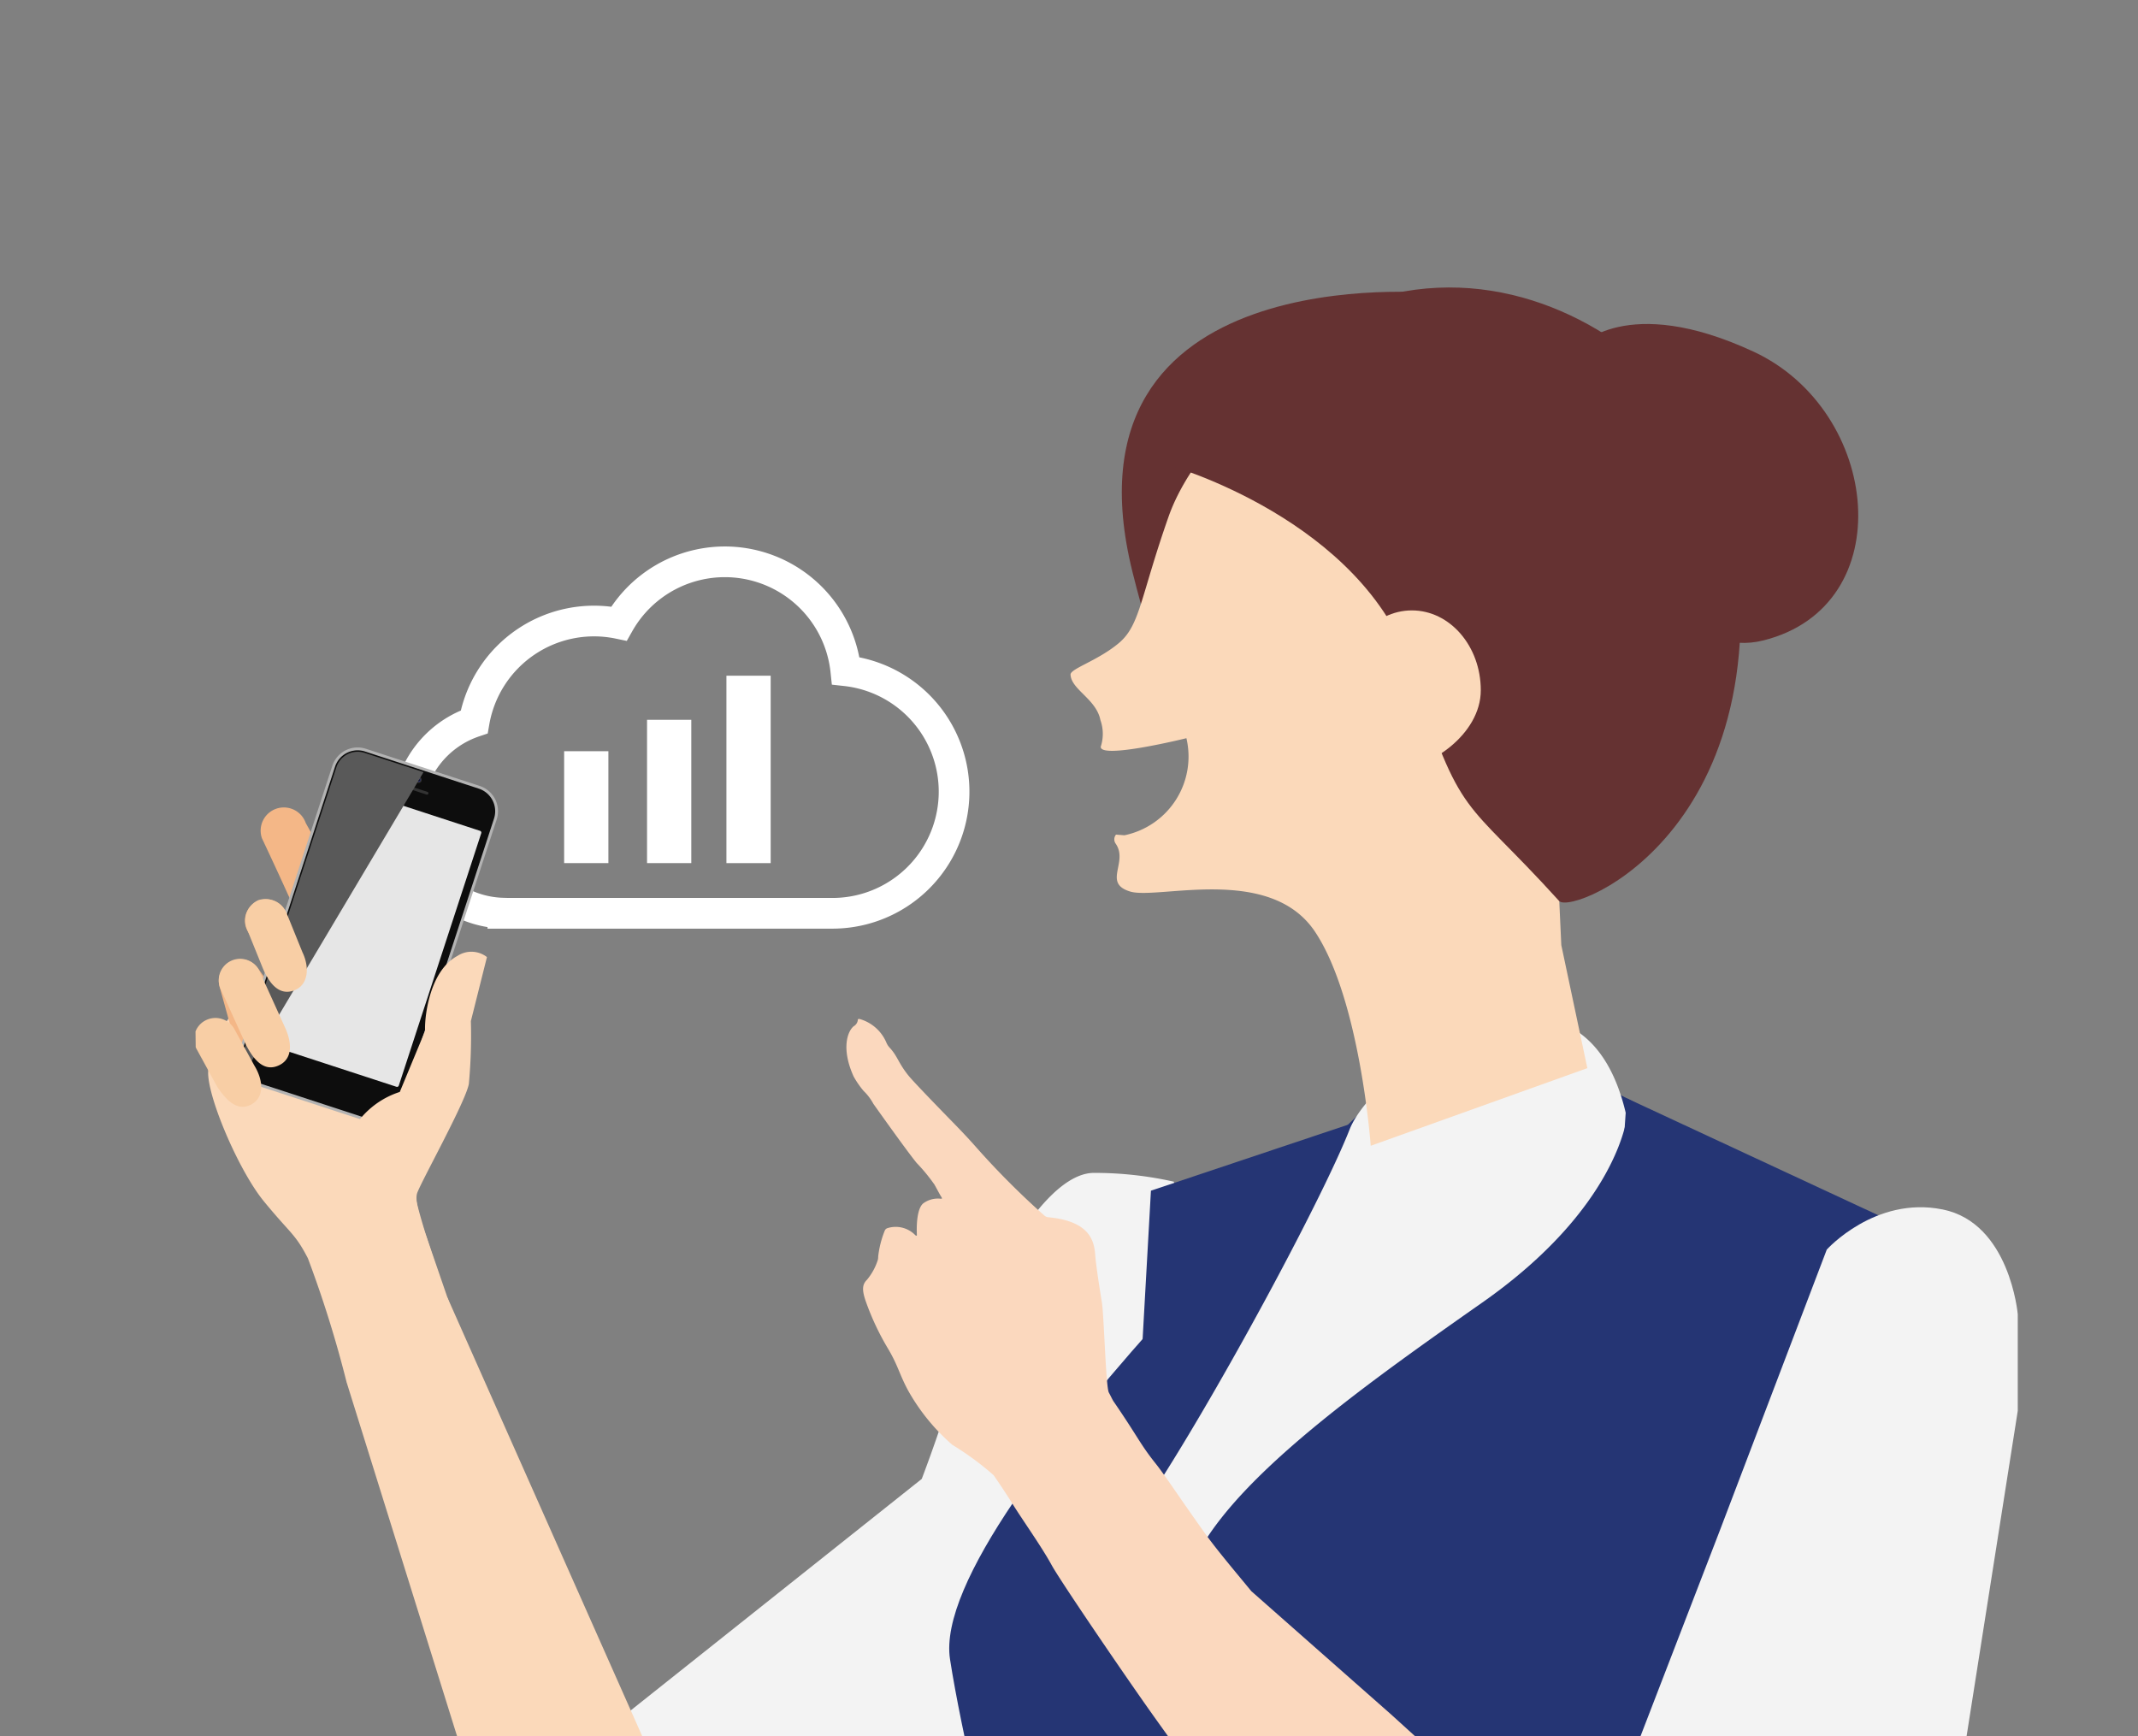 <svg xmlns="http://www.w3.org/2000/svg" xmlns:xlink="http://www.w3.org/1999/xlink" width="133" height="108" viewBox="0 0 133 108"><rect x="0" y="0" width="133" height="108" fill="#808080" stroke="none"/><defs><clipPath id="a"><rect width="133" height="108" transform="translate(1030 6591)" fill="#ccaaa9"/></clipPath><clipPath id="b"><rect width="115.291" height="133.459" fill="none"/></clipPath><clipPath id="d"><path d="M0,0,1.079,91.542l114.212.849V0Z" fill="none"/></clipPath><clipPath id="e"><rect width="11.295" height="19.897" fill="none"/></clipPath></defs><g transform="translate(-1030 -6591)" clip-path="url(#a)"><g transform="translate(1041.6 6607.428)"><g clip-path="url(#b)"><g clip-path="url(#b)"><path d="M42.4,27.164A7.567,7.567,0,0,0,28.287,24.23a7.57,7.57,0,0,0-9.006,6.113,6.112,6.112,0,0,0,1.785,11.9v.009H41.613v0A7.567,7.567,0,0,0,42.4,27.164Z" transform="translate(-1.384 -1.864)" fill="none" stroke="#fff" stroke-miterlimit="10" stroke-width="1.909"/><rect width="2.753" height="6.962" transform="translate(23.494 30.304)" fill="#fff"/><rect width="2.753" height="8.915" transform="translate(28.651 28.351)" fill="#fff"/><rect width="2.753" height="11.659" transform="translate(33.589 25.608)" fill="#fff"/></g><g clip-path="url(#d)"><path d="M63.236,62.773a22.5,22.5,0,0,0-4.971-.548c-2.8,0-5.626,5.573-5.626,5.573s-3.208,3.826-2.73,4.944-2.358,8.521-2.358,8.521L26.71,97.84s-7.153,3.358-6.891,4.08,3.575,10.1,3.575,10.1l7.744.853,6.935.764,4.979-3L53.559,95.459l11.111-23.4Z" transform="translate(-1.811 -5.688)" fill="#f3f3f3"/><path d="M95.313,5.517s2.955-3.377,10.885.307,9.175,15.811.622,17.961S95.313,5.517,95.313,5.517" transform="translate(-8.713 -0.375)" fill="#653232"/><path d="M80.839,57.941l-14.936,5L64.605,86.1Z" transform="translate(-5.906 -5.297)" fill="#253574"/><path d="M95.4,138.38s-4.062-16.24,10.05-44.24S90.512,51.412,81.546,54.153c0,0-30.713,28.225-29.274,37.559s7.172,28.507,5.557,39.3" transform="translate(-4.774 -4.921)" fill="#253574"/><path d="M95.478,57.792s-.572,5.621-8.991,11.523S69.416,81.43,68,86.859s-2.532,6.048-2.532,6.048A12.871,12.871,0,0,1,66.5,80.329c4.249-6.687,10.15-17.748,11.735-21.784s14.554-13.092,17.239-.752" transform="translate(-5.878 -4.712)" fill="#f3f3f3"/><path d="M83.471,1.978S59.8-.315,64.71,19.354c5.265,21.1,13.83,19.965,25.391,19.79s-4-25.519-4-25.519L74.049,8.411S79.3,3.233,83.471,1.978" transform="translate(-5.854 -0.173)" fill="#653232"/><path d="M74.152,7.287s-5.78,4.116-7.531,9.108-1.762,6.73-3.076,7.839-3.036,1.6-3.016,1.975c.048.933,1.6,1.513,1.859,2.827a2.564,2.564,0,0,1,.022,1.647c-.087.817,5.327-.522,5.327-.522A5,5,0,0,1,63.88,36.2l-.522-.042a.462.462,0,0,0-.021.564c.805,1.16-.826,2.453.9,2.978s8.693-1.706,11.5,2.5,3.466,13.317,3.466,13.317l13.475-4.83-1.62-7.655L89.6,11.374Z" transform="translate(-5.533 -0.666)" fill="#fbd9ba"/><path d="M102.965,109.345l13.064-26.383c1.95-3.115,2.579-18.205,5.1-15.345l-22.576-10.5s-2.962,35.89,4.408,52.226" transform="translate(-8.956 -5.222)" fill="#253574"/><path d="M67.266,12.657s12.058,3.378,15.113,12.691c3.161,9.634,3.114,7.75,9.159,14.42.852.939,14.836-4.708,10.449-25.577-1.924-9.157-20.543-22.259-34.722-1.535" transform="translate(-6.149 -0.147)" fill="#653232"/><path d="M79.183,28.683c0,2.745.621,4.97,2.989,4.97s5.584-2.225,5.584-4.97-1.92-4.97-4.287-4.97-4.287,2.225-4.287,4.97" transform="translate(-7.239 -2.168)" fill="#fbd9ba"/><path d="M14.317,61.65l-.051-7.906-.016-.2c-2.143-4.667-4.167-6.493-4.167-6.493A34.6,34.6,0,0,0,5.959,48.88a11,11,0,0,0-2.725,1.645c-.084.105-.572.84-.647.966a11.019,11.019,0,0,0-1.059,2.776c-.377,1.178,1.746,6.289,3.414,8.329s1.945,2,2.747,3.556a70.9,70.9,0,0,1,2.416,7.743l7.912-.62s-3.894-10.422-3.7-11.624" transform="translate(-0.136 -4.302)" fill="#fbd9ba"/><path d="M8.427,47.4,6.472,44.139A1.33,1.33,0,0,0,4.19,45.507l1.955,3.263c.621.986,1.357,1.542,2.18,1.049s.677-1.6.1-2.417" transform="translate(-0.366 -3.976)" fill="#f4b787"/><path d="M6.827,51.256,4.644,48.141a1.33,1.33,0,0,0-2.178,1.526l2.183,3.115c.69.939,1.464,1.442,2.249.891s.562-1.648-.071-2.418" transform="translate(-0.204 -4.349)" fill="#f4b787"/><path d="M5.847,52.286,4.831,48.621a1.33,1.33,0,1,0-2.563.711L3.284,53c.335,1.116.9,1.848,1.822,1.592s1.079-1.366.741-2.3" transform="translate(-0.203 -4.356)" fill="#f4b787"/><path d="M12.24,46.023,7.885,38.174a1.443,1.443,0,0,0-2.727.946s2.656,5.6,3.436,7.763l.015,0c2.679,6.339,5.991,6,5.991,6Z" transform="translate(-0.464 -3.401)" fill="#f4b787"/><path d="M4.648,54.105l7.079,2.311a1.654,1.654,0,0,0,2.086-1.059l5.806-17.78a1.655,1.655,0,0,0-1.059-2.087l-7.079-2.311a1.654,1.654,0,0,0-2.086,1.059L3.589,52.018a1.655,1.655,0,0,0,1.059,2.087" transform="translate(-0.321 -3.026)" fill="#b3b3b3"/><path d="M13.663,55.32l5.806-17.78a1.478,1.478,0,0,0-.946-1.864l-7.079-2.311a1.478,1.478,0,0,0-1.863.946L3.776,52.091a1.476,1.476,0,0,0,.946,1.863L11.8,56.266a1.477,1.477,0,0,0,1.864-.946" transform="translate(-0.338 -3.043)" fill="#0d0d0d"/><path d="M4.627,51.546l8.851,2.89a.117.117,0,0,0,.147-.075l5.128-15.7a.117.117,0,0,0-.075-.147l-8.851-2.89a.117.117,0,0,0-.147.075L4.552,51.4a.116.116,0,0,0,.075.146" transform="translate(-0.416 -3.256)" fill="#e6e6e6"/><path d="M15.7,35.244a.188.188,0,1,0,.237-.12.189.189,0,0,0-.237.12" transform="translate(-1.434 -3.21)" fill="#333"/><path d="M15.772,35.272a.119.119,0,1,0,.15-.076.119.119,0,0,0-.15.076" transform="translate(-1.441 -3.217)" fill="#292c67"/><path d="M15.835,35.3a.061.061,0,0,0,.038.076.061.061,0,0,0,.076-.039.06.06,0,0,0-.114-.037" transform="translate(-1.447 -3.223)"/><path d="M14.864,35.794l1.426.465a.088.088,0,1,0,.055-.168l-1.426-.466a.089.089,0,0,0-.055.169" transform="translate(-1.353 -3.256)" fill="#333"/><g transform="translate(3.453 30.338)" style="mix-blend-mode:screen;isolation:isolate"><g clip-path="url(#e)"><path d="M4.008,53.287a1.386,1.386,0,0,1-.139-1.159l5.806-17.78a1.391,1.391,0,0,1,1.751-.89l3.669,1.2Z" transform="translate(-3.8 -33.39)" fill="#595959"/></g></g><path d="M18.811,73.306l-2.92-8.479s-.8-2.048-.591-2.708S18.337,56.4,18.522,55.3a32.5,32.5,0,0,0,.125-3.9l1-3.983a1.578,1.578,0,0,0-1.836-.072c-1.814.969-2.06,4.017-2.011,4.662l-1.575,3.8a5.282,5.282,0,0,0-3.285,3.062c-2.728,6.87,6.883,14.653,6.883,14.653Z" transform="translate(-0.955 -4.306)" fill="#fbd9ba"/><path d="M4.1,45.269l1.008,2.492c.452,1.074,1.088,1.742,1.98,1.389s.929-1.473.492-2.368L6.57,44.289a1.439,1.439,0,0,0-1.725-.747A1.391,1.391,0,0,0,4.1,45.269" transform="translate(-0.367 -3.975)" fill="#f8cea5"/><path d="M2.328,49.445,3.9,52.91C4.424,53.939,5.068,54.6,5.942,54.2s.836-1.407.378-2.39L4.75,48.348a1.329,1.329,0,1,0-2.422,1.1" transform="translate(-0.202 -4.348)" fill="#f8cea5"/><path d="M.7,53.593,1.95,55.878c.6.922,1.312,1.581,2.148,1.112s.706-1.541.172-2.413L3.018,52.292a1.347,1.347,0,0,0-1.811-.509A1.307,1.307,0,0,0,.7,53.593" transform="translate(-0.048 -4.719)" fill="#f8cea5"/><path d="M17.241,70.773l13.888,31.272-1.171,8.549H25.275l-3.937-1.326L10.974,76.061Z" transform="translate(-1.003 -6.47)" fill="#fbd9ba"/><path d="M50.634,61.954a10.965,10.965,0,0,0-1.082-1.311c-.6-.727-2.691-3.676-2.691-3.676a3.188,3.188,0,0,0-.605-.8,5.564,5.564,0,0,1-.622-.9c-.8-1.762-.365-2.844.01-3.133a.511.511,0,0,0,.25-.384c-.006-.084.089-.065.124-.058a2.566,2.566,0,0,1,1.655,1.471,1.044,1.044,0,0,0,.182.289c.52.553.539.949,1.189,1.757.353.438,2.339,2.474,2.762,2.907.443.455.851.878,1.36,1.449A50.269,50.269,0,0,0,57.5,63.918a.443.443,0,0,0,.277.107c2.775.273,2.831,1.7,2.895,2.467.045.547.255,1.933.4,2.8.134.79.245,5.237.434,5.63.13.235.224.454.3.562,1.516,2.207,1.648,2.652,2.608,3.852.578.724,1.4,2,3.065,4.336.756,1.06,2.03,2.558,2.891,3.61l8.691,7.665,18.5,16.8v6.613l-3.83,3.679L83.056,120.2,74.9,110.084c-.253-.776-7.413-10.552-10.62-15.052-1.773-2.488-5.823-8.436-6.33-9.372C57.318,84.5,56.1,82.8,55.473,81.782c-.193-.314-.691-1.08-1.136-1.718a18.221,18.221,0,0,0-2.564-1.884,12.69,12.69,0,0,1-2.73-3.341c-.562-1.028-.641-1.586-1.265-2.632a16.254,16.254,0,0,1-1.366-2.887c-.281-.777-.245-1.12.051-1.409a3.672,3.672,0,0,0,.672-1.227.87.87,0,0,0,.025-.22,6.083,6.083,0,0,1,.409-1.61.265.265,0,0,1,.167-.154,1.7,1.7,0,0,1,1.737.44c.065.059.1.023.094-.028-.022-.462-.022-1.563.375-1.937a1.528,1.528,0,0,1,1.1-.306c.085.005.116,0,.045-.115-.119-.185-.258-.469-.448-.8" transform="translate(-4.13 -4.725)" fill="#fbd8be"/><path d="M117.036,64.712c-4.194-.84-7.191,2.5-7.191,2.5L103.2,84.669l-7.134,18.5L86.1,109.527l-.7,9.031,7.225,9.867s5.529,1.337,7.28,1,9.445-3.512,9.445-3.512l7.693-18.9,4.683-29.769V71.231s-.489-5.68-4.683-6.519" transform="translate(-7.806 -5.903)" fill="#f3f3f3"/></g></g></g></g></svg>